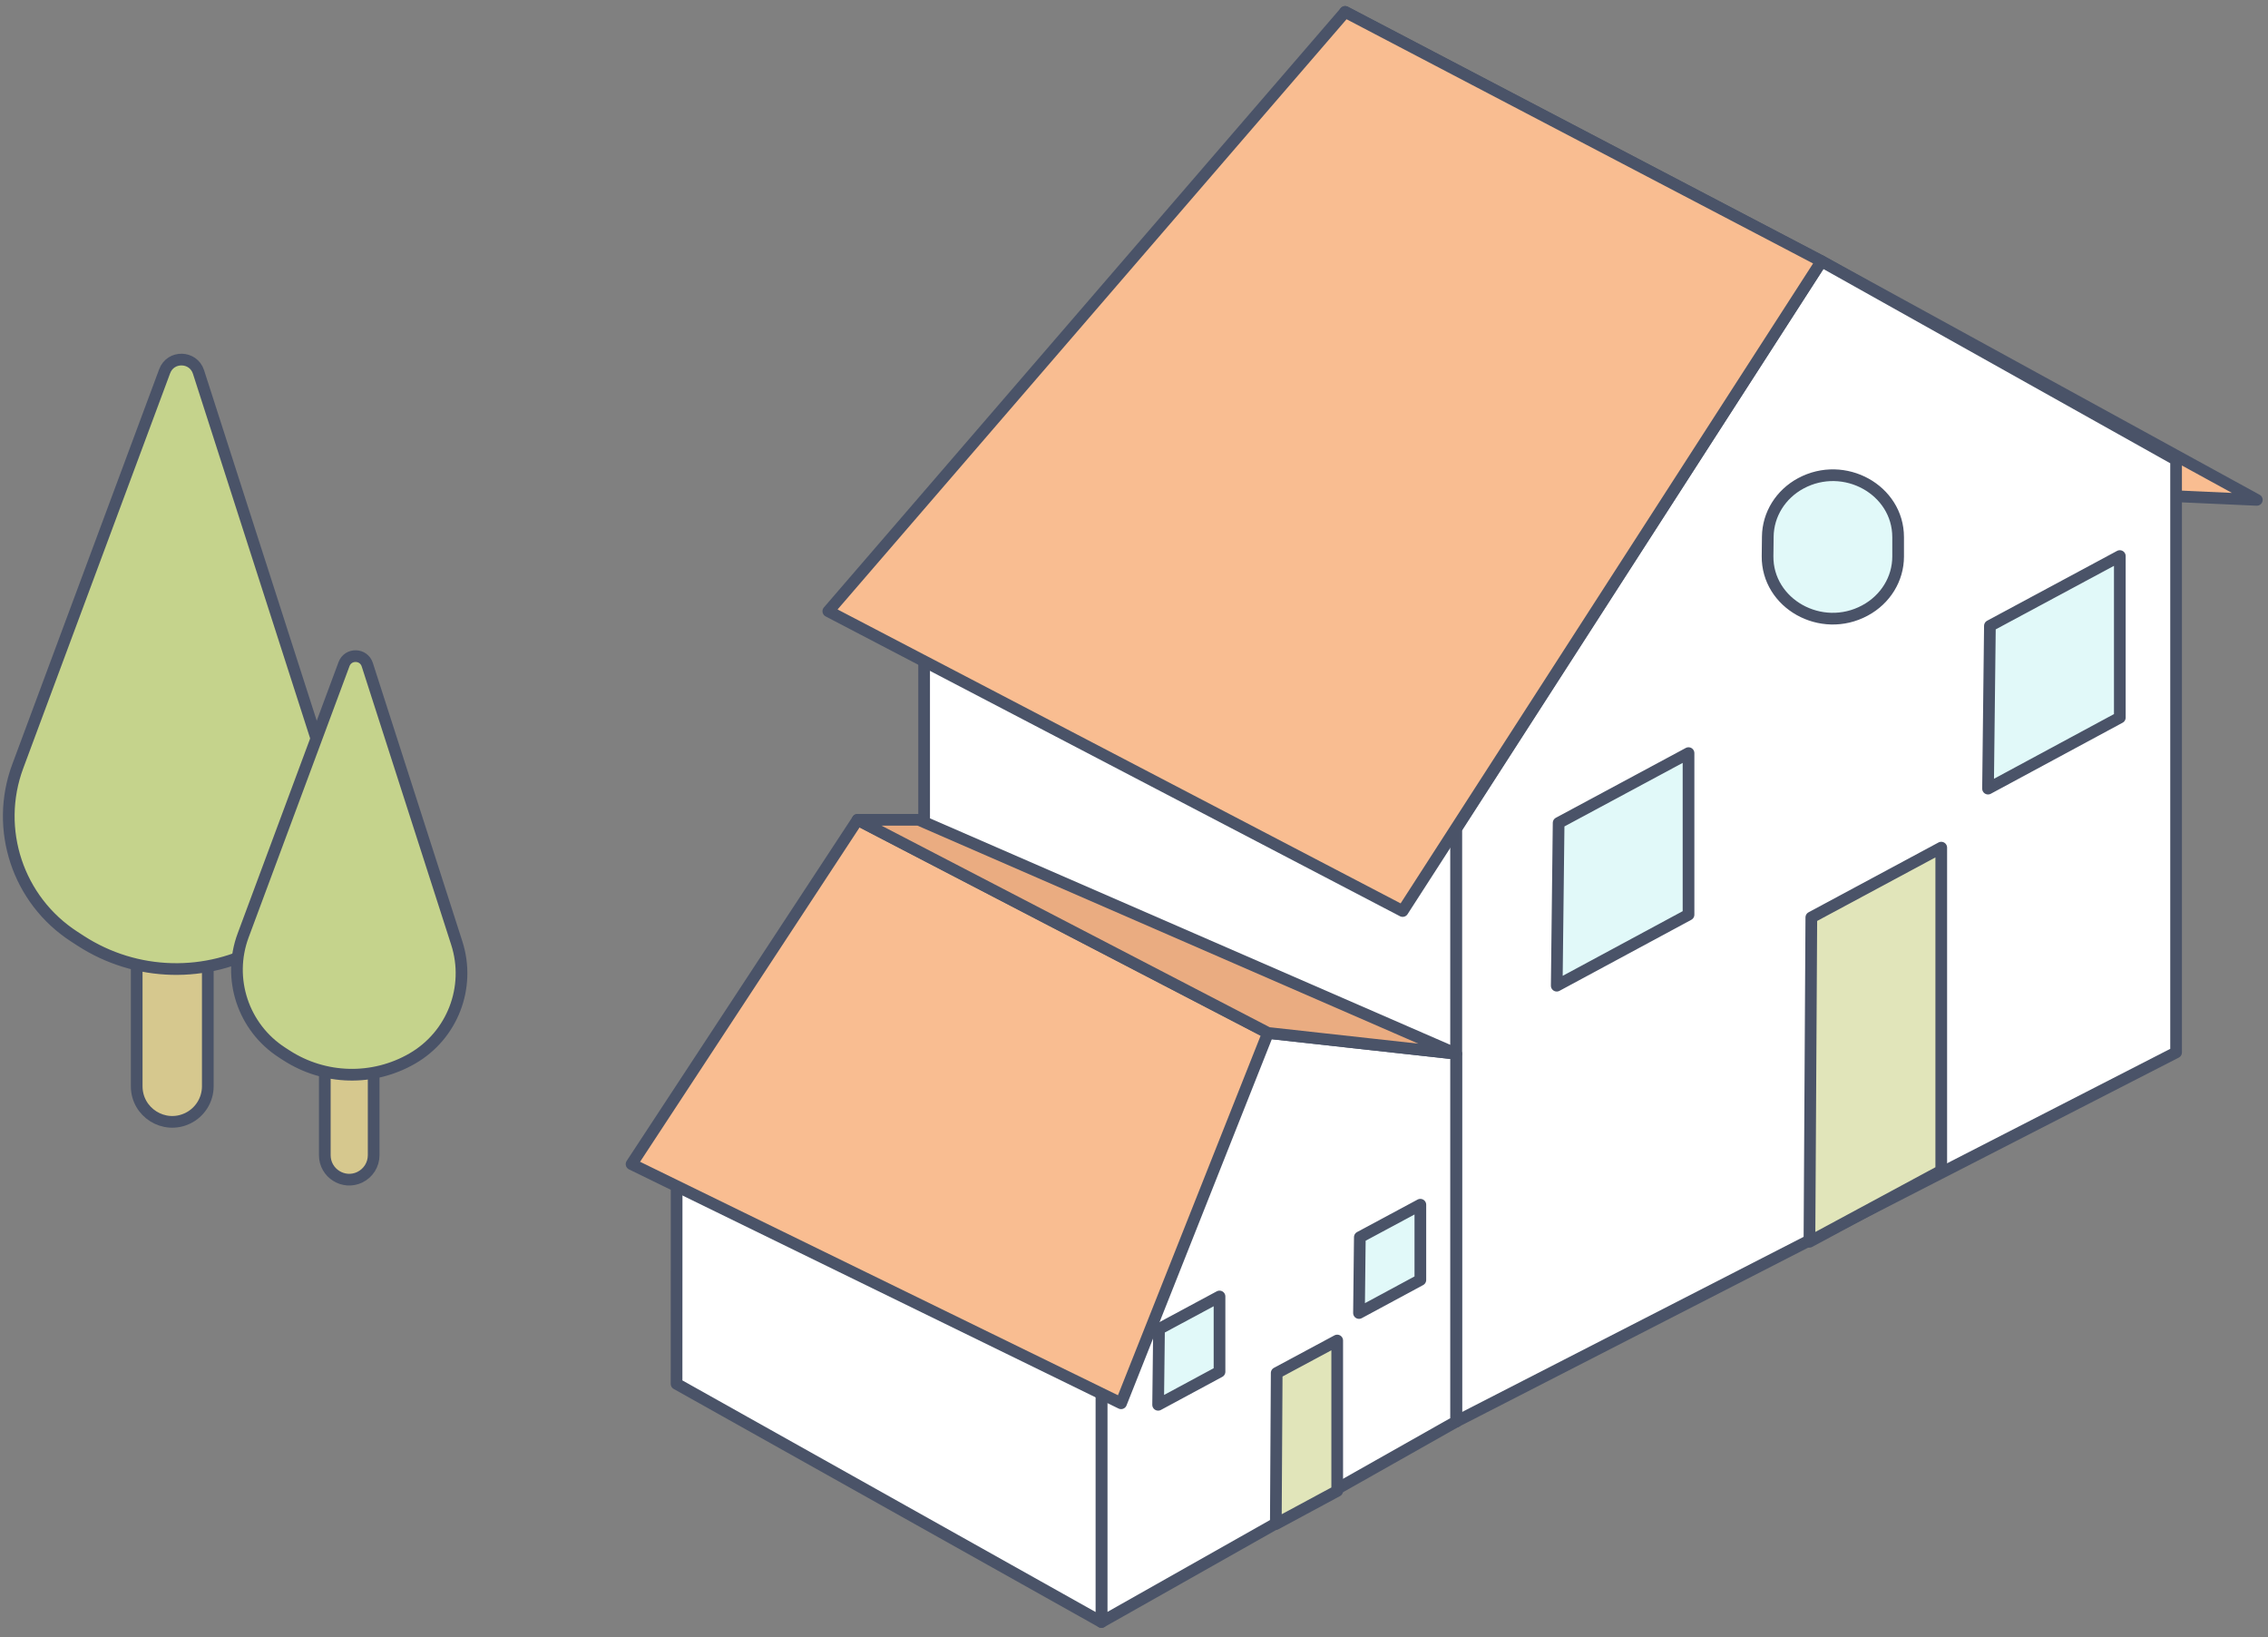 <svg xmlns="http://www.w3.org/2000/svg" width="194" height="140" viewBox="0 0 194 140">
    <rect x="0" y="0" width="194" height="140" fill="#808080" stroke="none"/>
    <g fill="none" fill-rule="evenodd">
        <g>
            <g>
                <g>
                    <path fill="#D6C88E" d="M16.055 65.632c-2.02.974-4.362-.498-4.362-2.739V32.196h6.082v30.697c0 1.167-.669 2.232-1.72 2.74" transform="translate(-1284 -4510) translate(1284 4511) translate(0 29)"/>
                    <path stroke="#4A5368" stroke-linecap="round" stroke-linejoin="round" d="M16.055 65.632h0c-2.02.974-4.362-.498-4.362-2.739V32.196h6.082v30.697c0 1.167-.669 2.232-1.72 2.74z" transform="translate(-1284 -4510) translate(1284 4511) translate(0 29)"/>
                    <path fill="#C5D38C" d="M22.585 50.857c5.002-2.888 7.31-8.876 5.542-14.375L16.981 1.814C16.535.428 14.59.384 14.083 1.75L1.52 35.527c-2.004 5.39.005 11.446 4.832 14.57l.556.36c4.737 3.067 10.791 3.22 15.677.4" transform="translate(-1284 -4510) translate(1284 4511) translate(0 29)"/>
                    <path stroke="#4A5368" stroke-linecap="round" stroke-linejoin="round" d="M22.585 50.857h0c5.002-2.888 7.31-8.876 5.542-14.375L16.981 1.814C16.535.428 14.59.384 14.083 1.75L1.52 35.527c-2.004 5.39.005 11.446 4.832 14.57l.556.36c4.737 3.067 10.791 3.22 15.677.4z" transform="translate(-1284 -4510) translate(1284 4511) translate(0 29)"/>
                    <path fill="#D6C88E" d="M30.78 70.672c-1.386.667-2.996-.342-2.996-1.881V47.707h4.178V68.79c0 .8-.46 1.533-1.182 1.88" transform="translate(-1284 -4510) translate(1284 4511) translate(0 29)"/>
                    <path stroke="#4A5368" stroke-linecap="round" stroke-linejoin="round" d="M30.78 70.672h0c-1.386.667-2.996-.342-2.996-1.881V47.707h4.178V68.79c0 .8-.46 1.533-1.182 1.88z" transform="translate(-1284 -4510) translate(1284 4511) translate(0 29)"/>
                    <path fill="#C5D38C" d="M35.265 60.523c3.437-1.983 5.022-6.096 3.807-9.873l-7.656-23.81c-.306-.951-1.642-.982-1.99-.044l-8.628 23.199c-1.377 3.7.003 7.861 3.318 10.007l.382.247c3.254 2.106 7.412 2.212 10.767.274" transform="translate(-1284 -4510) translate(1284 4511) translate(0 29)"/>
                    <path stroke="#4A5368" stroke-linecap="round" stroke-linejoin="round" d="M35.265 60.523h0c3.437-1.983 5.022-6.096 3.807-9.873l-7.656-23.81c-.306-.951-1.642-.982-1.99-.044l-8.628 23.199c-1.377 3.7.003 7.861 3.318 10.007l.382.247c3.254 2.106 7.412 2.212 10.767.274z" transform="translate(-1284 -4510) translate(1284 4511) translate(0 29)"/>
                </g>
                <g>
                    <path fill="#F9BD91" d="M61.061 0.019L101.804 21.341 139.043 41.748 92.465 39.653z" transform="translate(-1284 -4510) translate(1284 4511) translate(54)"/>
                    <path stroke="#4A5368" stroke-linecap="round" stroke-linejoin="round" d="M61.061 0.019L101.804 21.341 139.043 41.748 92.465 39.653z" transform="translate(-1284 -4510) translate(1284 4511) translate(54)"/>
                    <path fill="#FFF" d="M70.55 120.57L70.55 69.892 101.803 21.34 132.138 38.323 132.138 88.999z" transform="translate(-1284 -4510) translate(1284 4511) translate(54)"/>
                    <path stroke="#4A5368" stroke-linecap="round" stroke-linejoin="round" d="M70.55 120.57L70.55 69.892 101.803 21.34 132.138 38.323 132.138 88.999z" transform="translate(-1284 -4510) translate(1284 4511) translate(54)"/>
                    <path fill="#FFF" d="M70.55 120.57L25.048 96.651 25.048 45.773 70.55 69.892z" transform="translate(-1284 -4510) translate(1284 4511) translate(54)"/>
                    <path stroke="#4A5368" stroke-linecap="round" stroke-linejoin="round" d="M70.55 120.57L25.048 96.651 25.048 45.773 70.55 69.892z" transform="translate(-1284 -4510) translate(1284 4511) translate(54)"/>
                    <path fill="#F9BD91" d="M101.804 21.341L65.979 76.908 16.854 51.27 61.061 0.019z" transform="translate(-1284 -4510) translate(1284 4511) translate(54)"/>
                    <path stroke="#4A5368" stroke-linecap="round" stroke-linejoin="round" d="M101.804 21.341L65.979 76.908 16.854 51.27 61.061 0.019z" transform="translate(-1284 -4510) translate(1284 4511) translate(54)"/>
                    <path fill="#E1E5BA" d="M100.776 105.192L100.937 77.456 112.051 71.487 112.051 99.117z" transform="translate(-1284 -4510) translate(1284 4511) translate(54)"/>
                    <path stroke="#4A5368" stroke-linecap="round" stroke-linejoin="round" d="M100.776 105.192L100.937 77.456 112.051 71.487 112.051 99.117z" transform="translate(-1284 -4510) translate(1284 4511) translate(54)"/>
                    <path fill="#E1F9F9" d="M116.052 66.44L116.213 52.521 127.325 46.552 127.325 60.365z" transform="translate(-1284 -4510) translate(1284 4511) translate(54)"/>
                    <path stroke="#4A5368" stroke-linecap="round" stroke-linejoin="round" d="M116.052 66.44L116.213 52.521 127.325 46.552 127.325 60.365z" transform="translate(-1284 -4510) translate(1284 4511) translate(54)"/>
                    <g>
                        <path fill="#E1F9F9" d="M97.194 7.783l.02-1.67c.023-1.888 1.1-3.62 2.828-4.548 3.716-1.995 8.32.553 8.32 4.604v1.66c0 1.904-1.078 3.663-2.823 4.603l-.018.01c-3.741 2.014-8.372-.579-8.327-4.659" transform="translate(-1284 -4510) translate(1284 4511) translate(54) translate(0 38.767)"/>
                        <path stroke="#4A5368" stroke-linecap="round" stroke-linejoin="round" d="M97.194 7.783l.02-1.67c.023-1.888 1.1-3.62 2.828-4.548 3.716-1.995 8.32.553 8.32 4.604v1.66c0 1.904-1.078 3.663-2.823 4.603l-.018.01c-3.741 2.014-8.372-.579-8.327-4.659z" transform="translate(-1284 -4510) translate(1284 4511) translate(54) translate(0 38.767)"/>
                        <path fill="#E1F9F9" d="M79.16 44.525L79.322 30.606 90.433 24.637 90.433 38.452z" transform="translate(-1284 -4510) translate(1284 4511) translate(54) translate(0 38.767)"/>
                        <path stroke="#4A5368" stroke-linecap="round" stroke-linejoin="round" d="M79.16 44.525L79.322 30.606 90.433 24.637 90.433 38.452z" transform="translate(-1284 -4510) translate(1284 4511) translate(54) translate(0 38.767)"/>
                        <path fill="#FFF" d="M40.215 98.94L40.215 65.692 54.463 48.566 70.55 50.343 70.55 81.804z" transform="translate(-1284 -4510) translate(1284 4511) translate(54) translate(0 38.767)"/>
                        <path stroke="#4A5368" stroke-linecap="round" stroke-linejoin="round" d="M40.215 98.94L40.215 65.692 54.463 48.566 70.55 50.343 70.55 81.804z" transform="translate(-1284 -4510) translate(1284 4511) translate(54) translate(0 38.767)"/>
                        <path fill="#FFF" d="M40.215 98.94L40.215 65.692 3.879 55.871 3.871 78.574z" transform="translate(-1284 -4510) translate(1284 4511) translate(54) translate(0 38.767)"/>
                        <path stroke="#4A5368" stroke-linecap="round" stroke-linejoin="round" d="M40.215 98.94L40.215 65.692 3.879 55.871 3.871 78.574z" transform="translate(-1284 -4510) translate(1284 4511) translate(54) translate(0 38.767)"/>
                        <path fill="#F9BD91" d="M54.463 48.565L19.357 30.34 0.022 59.785 41.895 80.236z" transform="translate(-1284 -4510) translate(1284 4511) translate(54) translate(0 38.767)"/>
                        <path stroke="#4A5368" stroke-linecap="round" stroke-linejoin="round" d="M54.463 48.565L19.357 30.34 0.022 59.785 41.895 80.236z" transform="translate(-1284 -4510) translate(1284 4511) translate(54) translate(0 38.767)"/>
                        <path fill="#EAAC81" d="M19.357 30.341L24.588 30.341 70.551 50.343 54.463 48.566z" transform="translate(-1284 -4510) translate(1284 4511) translate(54) translate(0 38.767)"/>
                        <path stroke="#4A5368" stroke-linecap="round" stroke-linejoin="round" d="M19.357 30.341L24.588 30.341 70.551 50.343 54.463 48.566z" transform="translate(-1284 -4510) translate(1284 4511) translate(54) translate(0 38.767)"/>
                        <path fill="#E1E5BA" d="M55.131 90.564L55.206 77.647 60.382 74.869 60.382 87.735z" transform="translate(-1284 -4510) translate(1284 4511) translate(54) translate(0 38.767)"/>
                        <path stroke="#4A5368" stroke-linecap="round" stroke-linejoin="round" d="M55.131 90.564L55.206 77.647 60.382 74.869 60.382 87.735z" transform="translate(-1284 -4510) translate(1284 4511) translate(54) translate(0 38.767)"/>
                        <path fill="#E1F9F9" d="M62.245 72.517L62.318 66.034 67.494 63.256 67.494 69.688z" transform="translate(-1284 -4510) translate(1284 4511) translate(54) translate(0 38.767)"/>
                        <path stroke="#4A5368" stroke-linecap="round" stroke-linejoin="round" d="M62.245 72.517L62.318 66.034 67.494 63.256 67.494 69.688z" transform="translate(-1284 -4510) translate(1284 4511) translate(54) translate(0 38.767)"/>
                        <path fill="#E1F9F9" d="M45.064 80.366L45.14 73.883 50.315 71.103 50.315 77.537z" transform="translate(-1284 -4510) translate(1284 4511) translate(54) translate(0 38.767)"/>
                        <path stroke="#4A5368" stroke-linecap="round" stroke-linejoin="round" d="M45.064 80.366L45.14 73.883 50.315 71.103 50.315 77.537z" transform="translate(-1284 -4510) translate(1284 4511) translate(54) translate(0 38.767)"/>
                    </g>
                </g>
            </g>
        </g>
    </g>
</svg>
